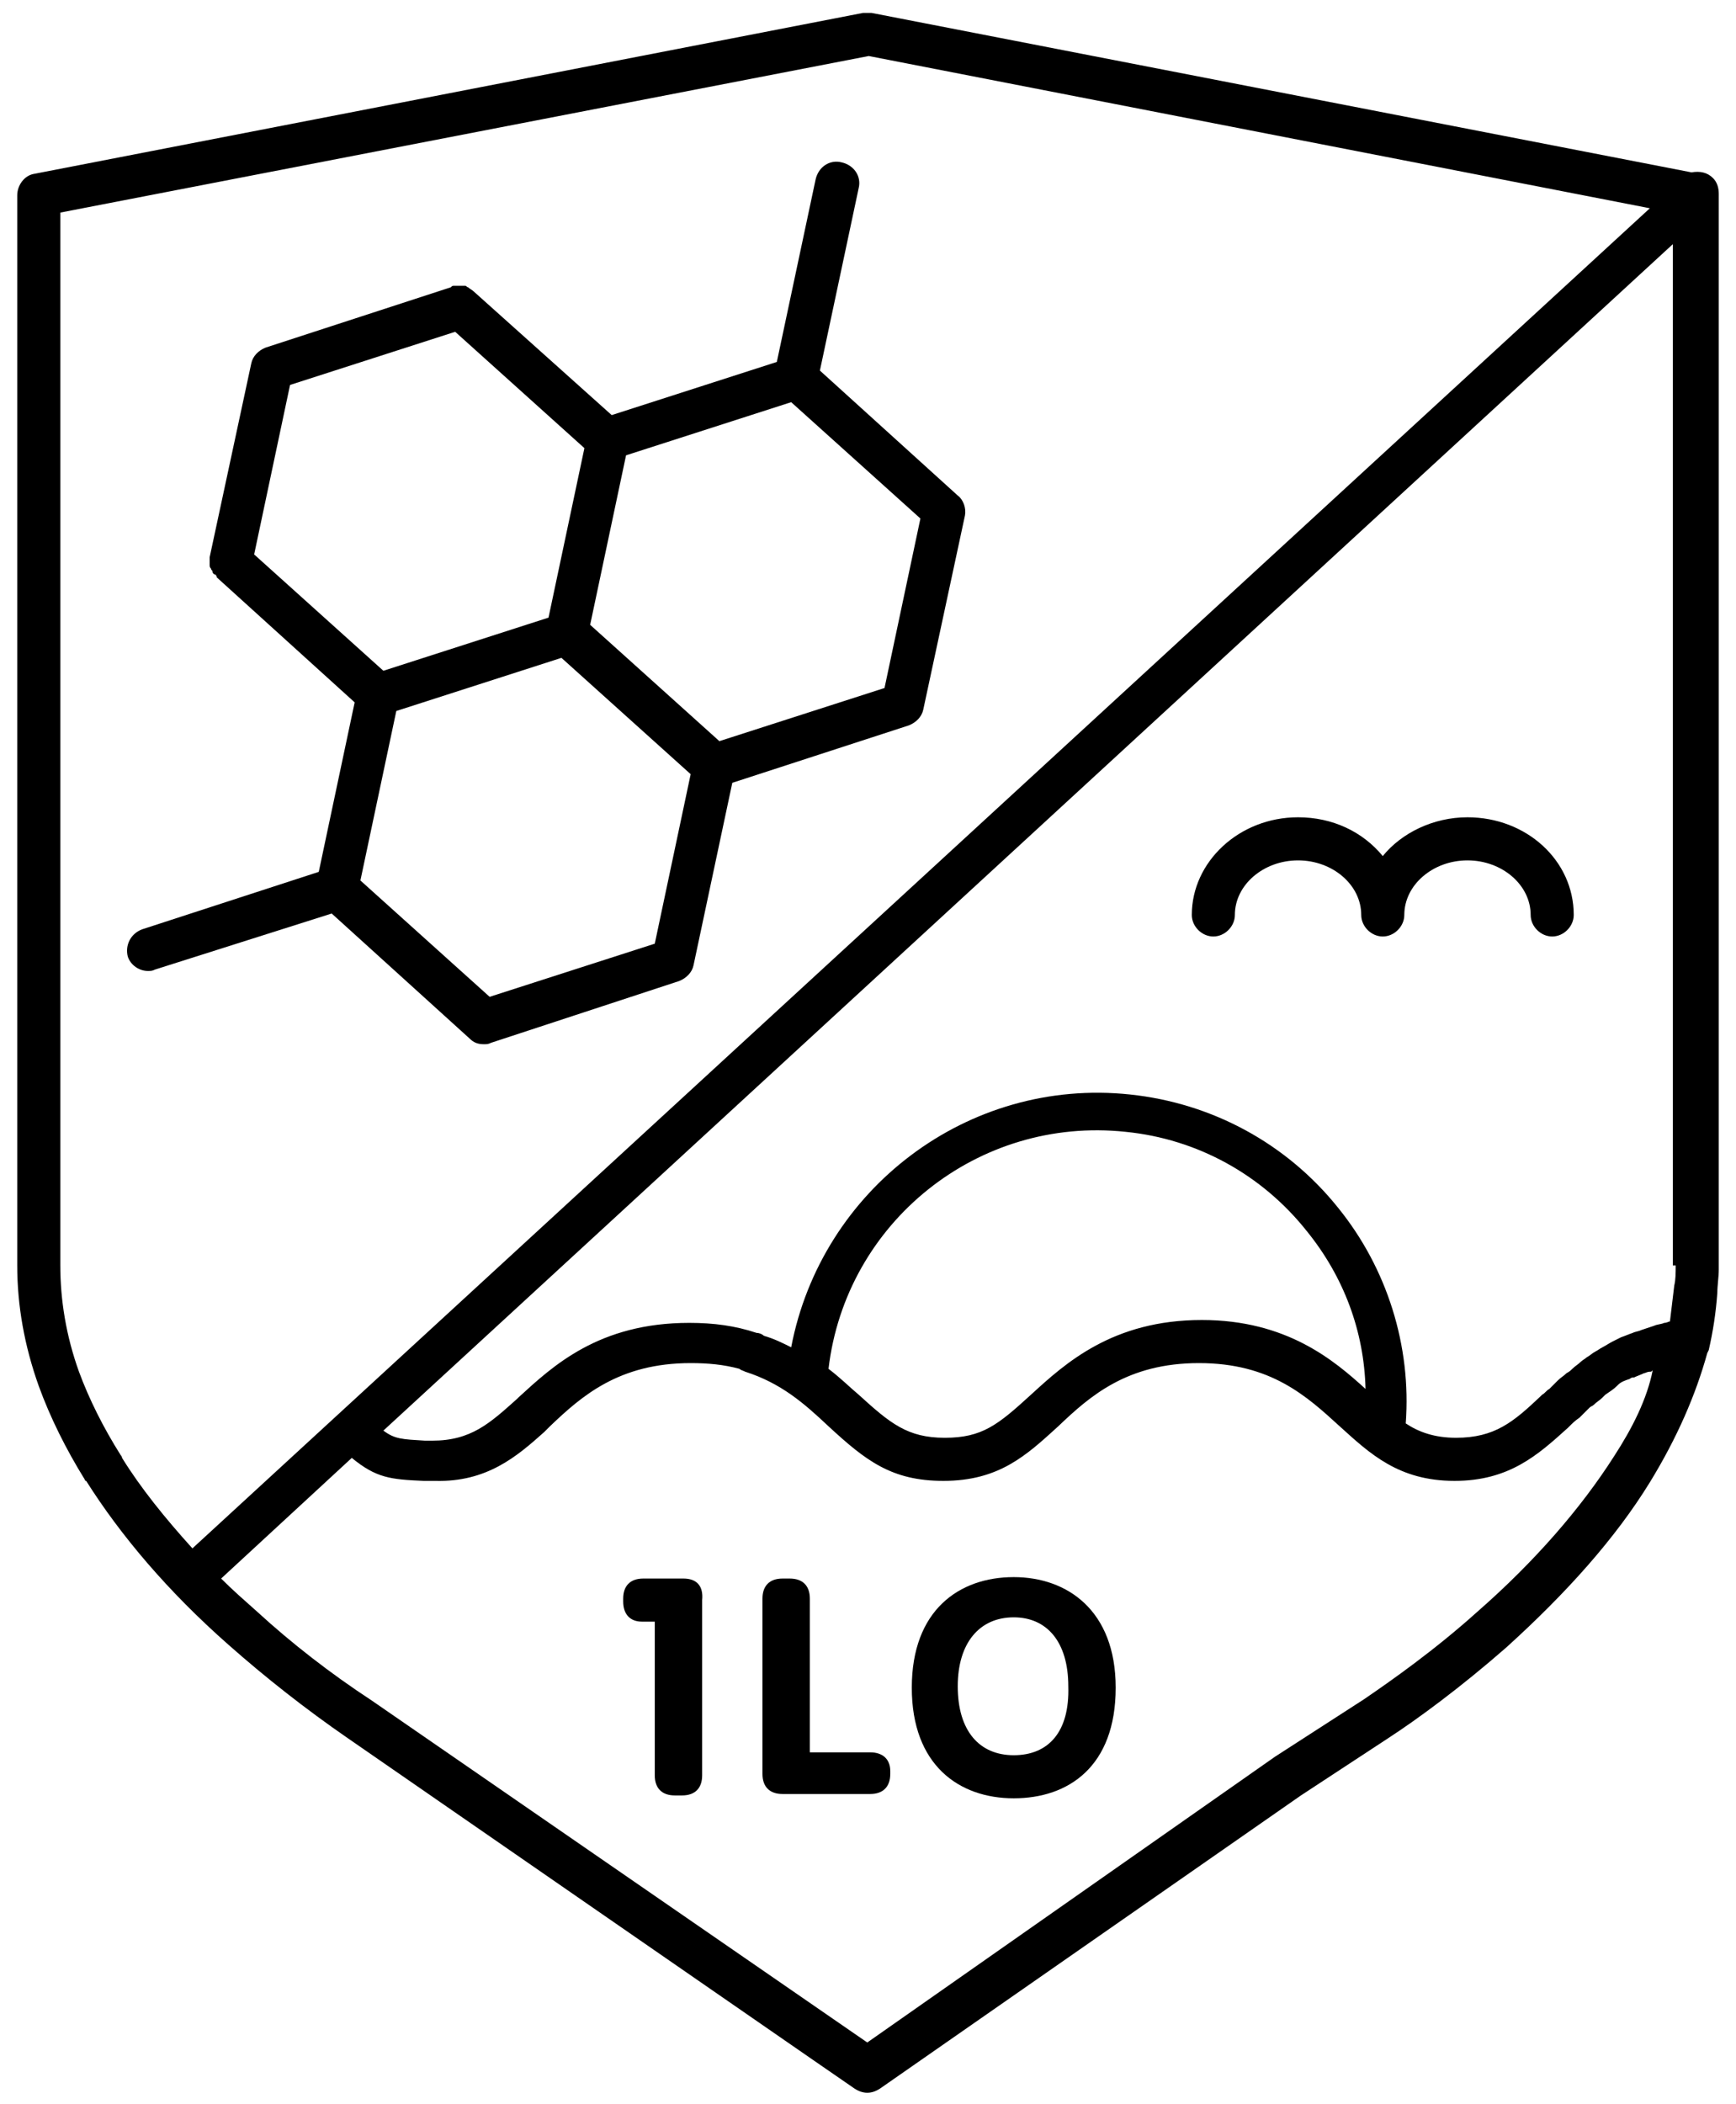 <?xml version="1.0" encoding="utf-8"?>
<!-- Generator: Adobe Illustrator 25.2.1, SVG Export Plug-In . SVG Version: 6.00 Build 0)  -->
<svg version="1.1" id="Warstwa_1" xmlns="http://www.w3.org/2000/svg" xmlns:xlink="http://www.w3.org/1999/xlink" x="0px" y="0px"
	 viewBox="0 0 120.9 146.5" style="enable-background:new 0 0 120.9 146.5;" xml:space="preserve">
<g>
	<path d="M84.5,65.2c0.8,0,1.5-0.7,1.5-1.5c0-2.1,2-3.8,4.4-3.8c2.4,0,4.4,1.7,4.4,3.8c0,0.8,0.7,1.5,1.5,1.5s1.5-0.7,1.5-1.5
		c0-2.1,2-3.8,4.4-3.8s4.4,1.7,4.4,3.8c0,0.8,0.7,1.5,1.5,1.5s1.5-0.7,1.5-1.5c0-3.8-3.3-6.8-7.4-6.8c-2.4,0-4.6,1.1-5.9,2.7
		c-1.4-1.7-3.5-2.7-5.9-2.7c-4.1,0-7.4,3.1-7.4,6.8C83,64.5,83.7,65.2,84.5,65.2z"/>
	<path d="M119.3,12.4c-0.4-0.4-0.9-0.5-1.5-0.4L60.7,0.9c-0.2,0-0.4,0-0.6,0L2.4,12.1c-0.7,0.1-1.2,0.8-1.2,1.5v74.5
		c0,2.8,0.5,5.6,1.5,8.4c0,0,0,0,0,0c0.8,2.2,1.9,4.4,3.2,6.5c0,0,0,0.1,0.1,0.1c2.4,3.8,5.7,7.7,9.9,11.4c2.6,2.3,5.4,4.5,8.3,6.5
		l32.4,22.4l2.9,2c0.3,0.2,0.6,0.3,0.9,0.3c0.3,0,0.6-0.1,0.9-0.3l29.3-20.4l6.1-4c2-1.3,5-3.5,8.2-6.3c4.2-3.8,7.6-7.6,10-11.5
		c1.9-3.1,3.2-6.1,4-9l0.1-0.2c0,0,0,0,0,0c0.3-1.3,0.5-2.6,0.6-4c0-0.5,0.1-1.1,0.1-1.6V13.6c0,0,0,0,0-0.1
		C119.7,13.1,119.6,12.7,119.3,12.4z M116.7,88.1c0,0.5,0,1-0.1,1.4c-0.1,0.8-0.2,1.7-0.3,2.5c-0.1,0-0.2,0.1-0.4,0.1
		c-0.2,0.1-0.5,0.1-0.7,0.2c-0.3,0.1-0.6,0.2-0.9,0.3c-0.2,0.1-0.4,0.1-0.6,0.2c-0.3,0.1-0.5,0.2-0.8,0.3c-0.2,0.1-0.4,0.2-0.6,0.3
		c-0.2,0.1-0.5,0.3-0.7,0.4c-0.2,0.1-0.3,0.2-0.5,0.3c-0.2,0.1-0.4,0.3-0.6,0.4c-0.1,0.1-0.3,0.2-0.4,0.3c-0.2,0.2-0.4,0.3-0.6,0.5
		c-0.1,0.1-0.2,0.2-0.4,0.3c-0.2,0.2-0.4,0.3-0.6,0.5c-0.1,0.1-0.2,0.2-0.3,0.3c-0.1,0.1-0.2,0.2-0.3,0.3c-0.2,0.1-0.3,0.3-0.5,0.4
		l-0.1,0.1c-1.9,1.8-3.2,2.9-5.9,2.9c-1.5,0-2.6-0.4-3.5-1c0.4-5.4-1.3-10.8-4.7-15c-3.6-4.5-8.8-7.3-14.5-7.9
		c-11.3-1.2-21.5,6.6-23.6,17.6c-0.6-0.3-1.2-0.6-1.9-0.8c-0.1-0.1-0.3-0.2-0.5-0.2c-1.5-0.5-3-0.7-4.7-0.7c-6.3,0-9.5,3-11.9,5.2
		l-0.1,0.1c-1.9,1.7-3.2,2.9-5.9,2.9l-0.5,0c-1.6-0.1-2.1-0.1-2.9-0.7l89.8-82.6V88.1z M83.7,91.9c-6.2,0-9.5,3-11.9,5.2
		c-2.3,2.1-3.4,3-6,3c-2.6,0-3.8-1-6-3c-0.6-0.5-1.3-1.2-2.1-1.8c1.2-10.2,10.4-17.6,20.7-16.5c5,0.5,9.5,3,12.6,6.9
		c2.6,3.2,4,7,4.1,11C92.9,94.7,89.6,91.9,83.7,91.9z M8.4,101.3c-1.2-1.9-2.2-3.9-2.9-5.8c0,0,0,0,0,0c-0.9-2.5-1.3-5-1.3-7.4V14.8
		L60.5,3.9l54.4,10.6L13.4,107.8c-1.9-2.1-3.6-4.2-4.9-6.3C8.5,101.4,8.4,101.3,8.4,101.3z M112.4,101.4c-2.3,3.6-5.5,7.3-9.5,10.8
		c-3,2.7-6,4.8-7.9,6.1l-6.2,4l-28.4,19.9l-34.5-23.8c-2.9-1.9-5.6-4-8-6.2c-0.9-0.8-1.7-1.5-2.5-2.3l9.1-8.4c1.7,1.4,2.7,1.5,5,1.6
		l0.6,0c0,0,0,0,0.1,0c0,0,0,0,0,0c0,0,0,0,0.1,0c3.6,0.1,5.7-1.7,7.6-3.4l0.4-0.4c2.2-2.1,4.8-4.4,9.8-4.4c1.2,0,2.3,0.1,3.4,0.4
		c0.1,0.1,0.2,0.1,0.4,0.2c2.5,0.8,4.1,2.2,5.8,3.8c2.6,2.4,4.4,3.8,8,3.8c3.9,0,5.8-1.8,8-3.8c2.2-2.1,4.8-4.4,9.8-4.4
		c5,0,7.5,2.3,9.8,4.4c2.1,1.9,4.1,3.8,8,3.8c3.8,0,5.8-1.8,7.9-3.7l0.1-0.1c0.2-0.2,0.4-0.4,0.7-0.6c0.1-0.1,0.1-0.1,0.2-0.2
		c0.2-0.2,0.3-0.3,0.5-0.5c0.1-0.1,0.2-0.1,0.3-0.2c0.2-0.2,0.4-0.3,0.6-0.5c0.1-0.1,0.1-0.1,0.2-0.2c0.3-0.2,0.6-0.4,0.8-0.6
		c0,0,0.1-0.1,0.1-0.1c0.2-0.2,0.5-0.3,0.8-0.4c0.1-0.1,0.2-0.1,0.3-0.1c0.2-0.1,0.5-0.2,0.7-0.3c0.1,0,0.2-0.1,0.4-0.1
		c0.1,0,0.1,0,0.2-0.1C114.7,97.4,113.7,99.4,112.4,101.4z"/>
	<path d="M23.1,63.6l9.6,8.7c0.3,0.3,0.6,0.4,1,0.4c0.2,0,0.3,0,0.5-0.1l13.1-4.3c0.5-0.2,0.9-0.6,1-1.1L51,54.5l12.3-4
		c0.5-0.2,0.9-0.6,1-1.1l2.9-13.5c0.1-0.5-0.1-1.1-0.5-1.4l-9.6-8.7l2.7-12.7c0.2-0.8-0.3-1.6-1.2-1.8c-0.8-0.2-1.6,0.3-1.8,1.2
		l-2.7,12.7l-11.5,3.7l-9.6-8.6c-0.1-0.1-0.3-0.2-0.4-0.3c-0.1,0-0.1-0.1-0.2-0.1c-0.1,0-0.2,0-0.2,0c-0.2,0-0.4,0-0.6,0
		c0,0,0,0,0,0l0,0c-0.1,0-0.1,0-0.2,0.1l-12.9,4.2c-0.5,0.2-0.9,0.6-1,1.1l-2.9,13.5c0,0.1,0,0.2,0,0.3c0,0.1,0,0.2,0,0.2
		c0,0.1,0,0.2,0.1,0.3c0,0.1,0.1,0.1,0.1,0.2c0,0.1,0.1,0.2,0.2,0.2c0,0,0.1,0.1,0.1,0.2l9.6,8.7l-2.5,11.8l-12.3,4
		c-0.8,0.3-1.2,1.1-1,1.9c0.2,0.6,0.8,1,1.4,1c0.2,0,0.3,0,0.5-0.1L23.1,63.6z M45.6,65.7l-11.5,3.7l-9-8.1l2.5-11.8l11.5-3.7l9,8.1
		L45.6,65.7z M61.6,47.9l-11.5,3.7l-9-8.1l2.5-11.8L55.1,28l9,8.1L61.6,47.9z M20.2,26.8l11.5-3.7l9,8.1L38.2,43l-11.5,3.7l-9-8.1
		L20.2,26.8z"/>
	<path d="M47.6,109.9h-2.8c-0.9,0-1.4,0.5-1.4,1.4v0.2c0,0.9,0.5,1.4,1.3,1.4h0.9v10.7c0,0.9,0.5,1.4,1.4,1.4h0.5
		c0.9,0,1.4-0.5,1.4-1.4v-12.2C49,110.4,48.5,109.9,47.6,109.9z"/>
	<path d="M60.6,122h-4.2v-10.7c0-0.9-0.5-1.4-1.4-1.4h-0.5c-0.9,0-1.4,0.5-1.4,1.4v12.2c0,0.9,0.5,1.4,1.4,1.4h6.1
		c0.9,0,1.4-0.5,1.4-1.4v-0.2C62,122.5,61.5,122,60.6,122z"/>
	<path d="M70.6,109.8c-3.8,0-7.1,2.3-7.1,7.7c0,5.4,3.3,7.7,7.1,7.7c3.8,0,7.1-2.2,7.1-7.7C77.7,112.1,74.3,109.8,70.6,109.8z
		 M70.6,122.2c-2.4,0-3.9-1.7-3.9-4.8c0-3,1.5-4.8,3.9-4.8c2.3,0,3.8,1.7,3.8,4.8C74.5,120.6,73,122.2,70.6,122.2z"/>
</g>
</svg>
